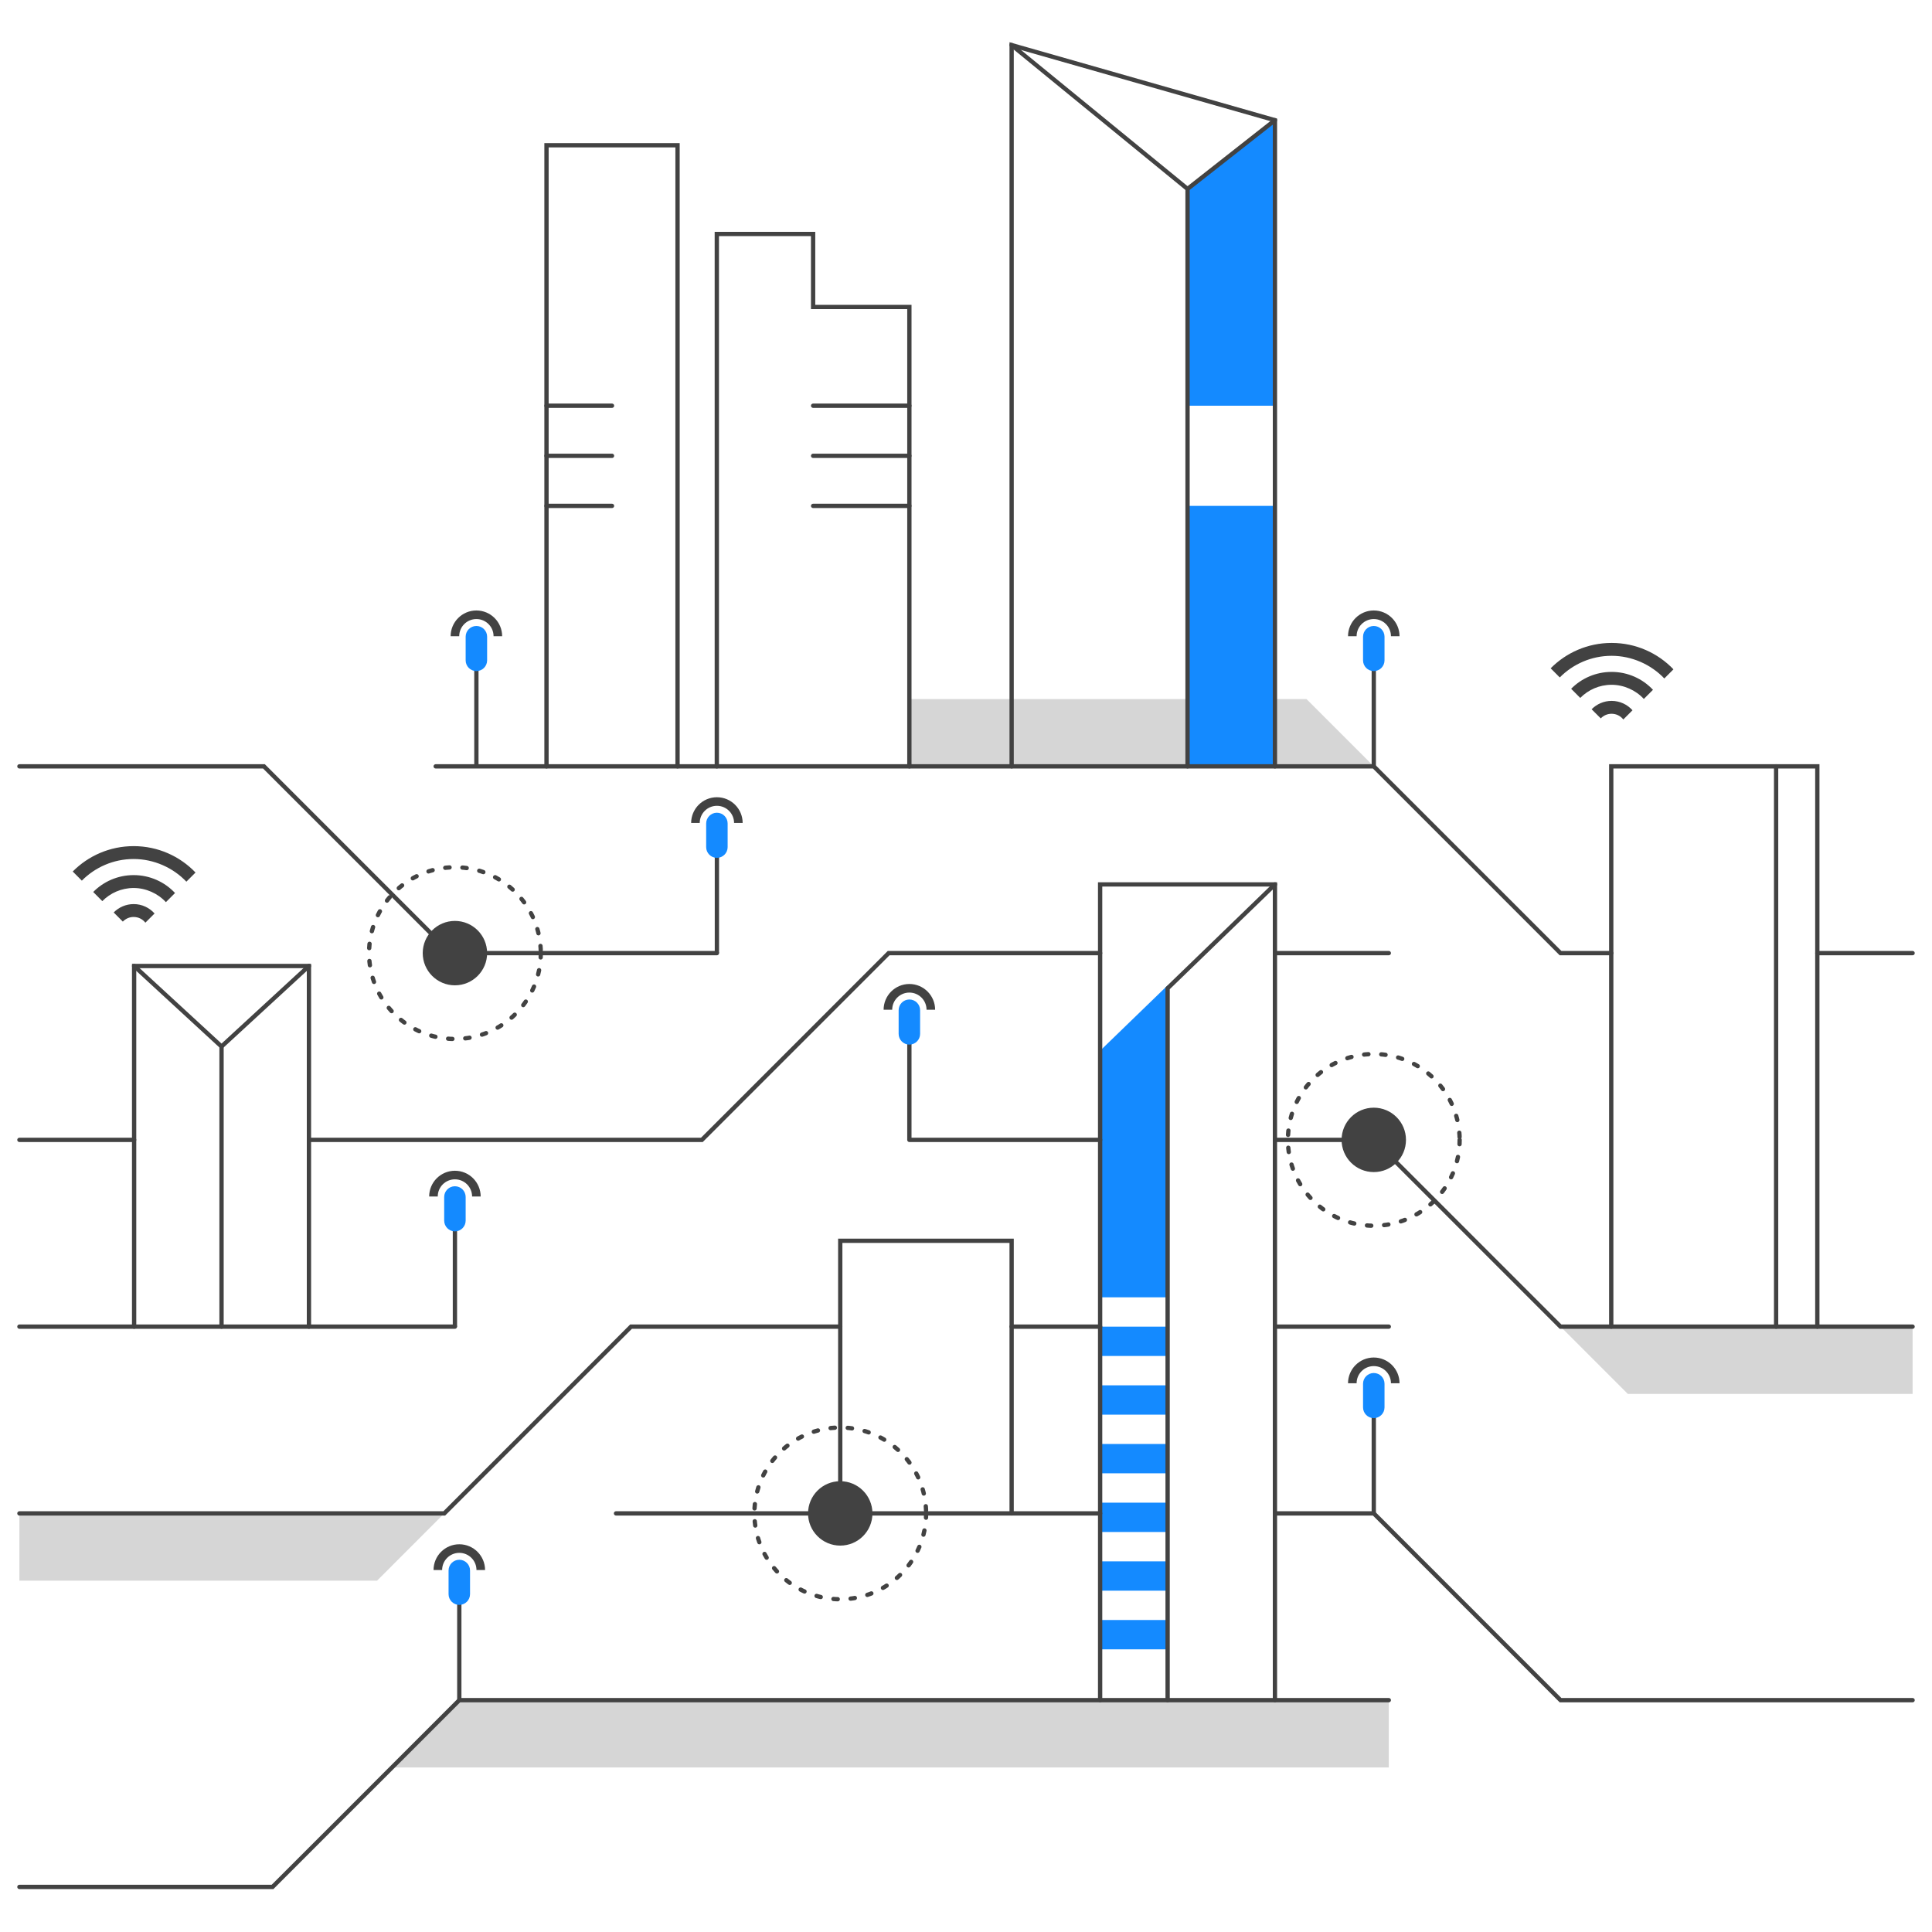 <?xml version="1.0" encoding="UTF-8"?>
<svg id="Layer_2" data-name="Layer 2" xmlns="http://www.w3.org/2000/svg" viewBox="0 0 450 450">
  <defs>
    <style>
      .cls-1, .cls-2, .cls-3, .cls-4 {
        fill: none;
      }

      .cls-1, .cls-5, .cls-6, .cls-7 {
        stroke-width: 0px;
      }

      .cls-2 {
        stroke-dasharray: 0 0 1 3;
      }

      .cls-2, .cls-3 {
        stroke-linecap: round;
      }

      .cls-2, .cls-3, .cls-4 {
        stroke: #424242;
        stroke-miterlimit: 10;
      }

      .cls-5 {
        fill: #424242;
      }

      .cls-6 {
        fill: #148aff;
      }

      .cls-7 {
        fill: #d6d6d6;
      }
    </style>
  </defs>
  <g id="Layer_1-2" data-name="Layer 1">
    <g>
      <rect class="cls-1" width="450" height="450"/>
      <g>
        <g>
          <polygon class="cls-6" points="271.96 229.51 256.24 244.73 256.24 302.17 271.96 302.17 271.96 229.51"/>
          <rect class="cls-6" x="256.24" y="309" width="15.72" height="6.83"/>
          <rect class="cls-6" x="256.24" y="322.67" width="15.72" height="6.83"/>
          <rect class="cls-6" x="256.24" y="336.33" width="15.72" height="6.83"/>
          <rect class="cls-6" x="256.24" y="350" width="15.72" height="6.83"/>
          <rect class="cls-6" x="256.24" y="363.67" width="15.72" height="6.83"/>
          <rect class="cls-6" x="256.24" y="377.33" width="15.72" height="6.83"/>
        </g>
        <polygon class="cls-7" points="319.98 178.5 211.81 178.5 211.81 162.83 304.31 162.83 319.98 178.5"/>
        <polygon class="cls-7" points="4.52 352.5 4.52 368.17 87.82 368.17 103.48 352.5 4.52 352.5"/>
        <polygon class="cls-7" points="91.31 411.67 323.48 411.67 323.48 396 106.98 396 91.31 411.67"/>
        <polygon class="cls-7" points="445.48 309 445.48 324.67 379.15 324.67 363.49 309 445.48 309"/>
        <polygon class="cls-6" points="296.96 28 296.96 94.5 276.6 94.5 276.6 44 296.96 28"/>
        <rect class="cls-6" x="276.6" y="117.83" width="20.36" height="60.67"/>
        <g>
          <path class="cls-5" d="M375.37,149.75c-5.55,0-10.57,2.26-14.19,5.91l2.12,2.13c3.08-3.11,7.36-5.04,12.07-5.04s9.2,2.03,12.28,5.28l2.13-2.13c-3.63-3.79-8.74-6.15-14.41-6.15Z"/>
          <path class="cls-5" d="M375.37,156.5c-3.68,0-7.02,1.5-9.42,3.93l2.12,2.13c1.86-1.89,4.45-3.06,7.3-3.06s5.65,1.27,7.51,3.3l2.13-2.13c-2.41-2.57-5.84-4.17-9.64-4.17Z"/>
          <path class="cls-5" d="M375.37,163.25c-1.82,0-3.46.75-4.65,1.95l2.13,2.13c.64-.67,1.53-1.08,2.52-1.08,1.11,0,2.1.52,2.73,1.33l2.14-2.14c-1.19-1.34-2.93-2.19-4.87-2.19Z"/>
        </g>
        <g>
          <path class="cls-5" d="M31.13,197.08c-5.55,0-10.57,2.26-14.19,5.91l2.12,2.13c3.08-3.11,7.36-5.04,12.07-5.04s9.2,2.03,12.28,5.28l2.13-2.13c-3.63-3.79-8.74-6.15-14.41-6.15Z"/>
          <path class="cls-5" d="M31.13,203.83c-3.68,0-7.02,1.5-9.42,3.93l2.12,2.13c1.86-1.89,4.45-3.06,7.3-3.06s5.65,1.27,7.51,3.3l2.13-2.13c-2.41-2.57-5.84-4.17-9.64-4.17Z"/>
          <path class="cls-5" d="M31.13,210.58c-1.82,0-3.46.75-4.65,1.95l2.13,2.13c.64-.67,1.53-1.08,2.52-1.08,1.11,0,2.1.52,2.73,1.33l2.14-2.14c-1.19-1.34-2.93-2.19-4.87-2.19Z"/>
        </g>
        <line class="cls-3" x1="296.96" y1="222" x2="323.48" y2="222"/>
        <polyline class="cls-3" points="71.96 265.5 163.48 265.5 206.98 222 256.24 222"/>
        <line class="cls-3" x1="4.52" y1="265.5" x2="31.24" y2="265.5"/>
        <line class="cls-3" x1="296.96" y1="309" x2="323.48" y2="309"/>
        <line class="cls-3" x1="235.63" y1="309" x2="256.24" y2="309"/>
        <polyline class="cls-3" points="4.52 352.5 103.48 352.5 146.98 309 195.71 309"/>
        <polyline class="cls-3" points="4.52 439.5 63.48 439.5 106.98 396 323.48 396"/>
        <line class="cls-3" x1="256.24" y1="265.5" x2="211.81" y2="265.5"/>
        <polyline class="cls-3" points="445.48 309 363.48 309 319.98 265.5 296.96 265.5"/>
        <line class="cls-3" x1="256.24" y1="352.5" x2="143.48" y2="352.5"/>
        <polyline class="cls-3" points="445.48 396 363.48 396 319.98 352.5 296.96 352.5"/>
        <polyline class="cls-3" points="375.29 222 363.48 222 319.98 178.5 101.48 178.5"/>
        <line class="cls-3" x1="445.48" y1="222" x2="423.29" y2="222"/>
        <polyline class="cls-3" points="166.98 222 104.98 222 61.48 178.5 4.52 178.5"/>
        <line class="cls-3" x1="105.96" y1="309" x2="4.52" y2="309"/>
        <polyline class="cls-3" points="235.63 178.5 235.63 10.5 296.96 28 296.96 178.5"/>
        <polyline class="cls-3" points="166.96 178.5 166.96 54.5 189.39 54.5 189.39 71.5 211.81 71.5 211.81 178.5"/>
        <polyline class="cls-3" points="127.29 178.5 127.29 33.83 157.81 33.83 157.81 178.5"/>
        <polyline class="cls-3" points="375.29 309 375.29 178.5 423.29 178.5 423.29 309"/>
        <line class="cls-3" x1="413.69" y1="178.5" x2="413.69" y2="309"/>
        <polyline class="cls-3" points="195.71 352.5 195.71 289 235.63 289 235.63 352.5"/>
        <polyline class="cls-3" points="31.24 309 31.24 225 71.96 225 71.96 309"/>
        <polyline class="cls-3" points="256.24 396 256.24 206 296.96 206 296.96 396"/>
        <g>
          <line class="cls-4" x1="319.98" y1="154.62" x2="319.98" y2="178.5"/>
          <path class="cls-5" d="M325.98,148.19h-2c0-2.21-1.79-4-4-4s-4,1.79-4,4h-2c0-3.31,2.69-6,6-6s6,2.69,6,6Z"/>
          <path class="cls-6" d="M319.98,156.31c-1.38,0-2.5-1.12-2.5-2.5v-5.51c0-1.38,1.12-2.5,2.5-2.5s2.5,1.12,2.5,2.5v5.51c0,1.38-1.12,2.5-2.5,2.5Z"/>
        </g>
        <g>
          <line class="cls-4" x1="110.96" y1="154.62" x2="110.96" y2="178.5"/>
          <path class="cls-5" d="M116.96,148.19h-2c0-2.21-1.79-4-4-4s-4,1.79-4,4h-2c0-3.31,2.69-6,6-6s6,2.69,6,6Z"/>
          <path class="cls-6" d="M110.96,156.31c-1.38,0-2.5-1.12-2.5-2.5v-5.51c0-1.38,1.12-2.5,2.5-2.5s2.5,1.12,2.5,2.5v5.51c0,1.38-1.12,2.5-2.5,2.5Z"/>
        </g>
        <g>
          <line class="cls-4" x1="166.98" y1="198.12" x2="166.98" y2="222"/>
          <path class="cls-5" d="M172.98,191.69h-2c0-2.21-1.79-4-4-4s-4,1.79-4,4h-2c0-3.31,2.69-6,6-6s6,2.69,6,6Z"/>
          <path class="cls-6" d="M166.98,199.81c-1.38,0-2.5-1.12-2.5-2.5v-5.51c0-1.38,1.12-2.5,2.5-2.5s2.5,1.12,2.5,2.5v5.51c0,1.38-1.12,2.5-2.5,2.5Z"/>
        </g>
        <g>
          <line class="cls-4" x1="105.96" y1="285.12" x2="105.96" y2="309"/>
          <path class="cls-5" d="M111.96,278.69h-2c0-2.21-1.79-4-4-4s-4,1.79-4,4h-2c0-3.31,2.69-6,6-6s6,2.69,6,6Z"/>
          <path class="cls-6" d="M105.96,286.81c-1.38,0-2.5-1.12-2.5-2.5v-5.51c0-1.38,1.12-2.5,2.5-2.5s2.5,1.12,2.5,2.5v5.51c0,1.38-1.12,2.5-2.5,2.5Z"/>
        </g>
        <g>
          <line class="cls-4" x1="211.81" y1="241.62" x2="211.81" y2="265.5"/>
          <path class="cls-5" d="M217.81,235.19h-2c0-2.21-1.79-4-4-4s-4,1.79-4,4h-2c0-3.31,2.69-6,6-6s6,2.69,6,6Z"/>
          <path class="cls-6" d="M211.81,243.31c-1.38,0-2.5-1.12-2.5-2.5v-5.51c0-1.38,1.12-2.5,2.5-2.5s2.5,1.12,2.5,2.5v5.51c0,1.38-1.12,2.5-2.5,2.5Z"/>
        </g>
        <g>
          <line class="cls-4" x1="319.98" y1="328.62" x2="319.98" y2="352.5"/>
          <path class="cls-5" d="M325.98,322.19h-2c0-2.21-1.79-4-4-4s-4,1.79-4,4h-2c0-3.31,2.69-6,6-6s6,2.69,6,6Z"/>
          <path class="cls-6" d="M319.98,330.31c-1.38,0-2.5-1.12-2.5-2.5v-5.51c0-1.38,1.12-2.5,2.5-2.5s2.5,1.12,2.5,2.5v5.51c0,1.38-1.12,2.5-2.5,2.5Z"/>
        </g>
        <g>
          <line class="cls-4" x1="106.98" y1="372.12" x2="106.98" y2="396"/>
          <path class="cls-5" d="M112.98,365.69h-2c0-2.21-1.79-4-4-4s-4,1.79-4,4h-2c0-3.31,2.69-6,6-6s6,2.69,6,6Z"/>
          <path class="cls-6" d="M106.98,373.81c-1.38,0-2.5-1.12-2.5-2.5v-5.51c0-1.38,1.12-2.5,2.5-2.5s2.5,1.12,2.5,2.5v5.51c0,1.38-1.12,2.5-2.5,2.5Z"/>
        </g>
        <g>
          <circle class="cls-5" cx="195.71" cy="352.5" r="7.5"/>
          <circle class="cls-2" cx="195.71" cy="352.5" r="20"/>
        </g>
        <g>
          <circle class="cls-5" cx="319.98" cy="265.5" r="7.5"/>
          <circle class="cls-2" cx="319.98" cy="265.5" r="20"/>
        </g>
        <g>
          <circle class="cls-5" cx="105.96" cy="222" r="7.5"/>
          <circle class="cls-2" cx="105.96" cy="222" r="20"/>
        </g>
        <polyline class="cls-3" points="276.6 178.5 276.6 44 296.96 28"/>
        <line class="cls-3" x1="235.63" y1="10.5" x2="276.6" y2="44"/>
        <line class="cls-3" x1="211.81" y1="94.5" x2="189.39" y2="94.5"/>
        <line class="cls-3" x1="211.81" y1="106.17" x2="189.39" y2="106.17"/>
        <line class="cls-3" x1="211.81" y1="117.83" x2="189.39" y2="117.83"/>
        <line class="cls-3" x1="142.55" y1="94.5" x2="127.29" y2="94.5"/>
        <line class="cls-3" x1="142.55" y1="106.17" x2="127.29" y2="106.17"/>
        <line class="cls-3" x1="142.55" y1="117.83" x2="127.29" y2="117.83"/>
        <polyline class="cls-3" points="296.96 206 271.96 230.19 271.96 396"/>
        <line class="cls-3" x1="51.6" y1="243.75" x2="51.6" y2="309"/>
        <polyline class="cls-3" points="31.24 225 51.6 243.75 71.96 225"/>
      </g>
    </g>
  </g>
</svg>